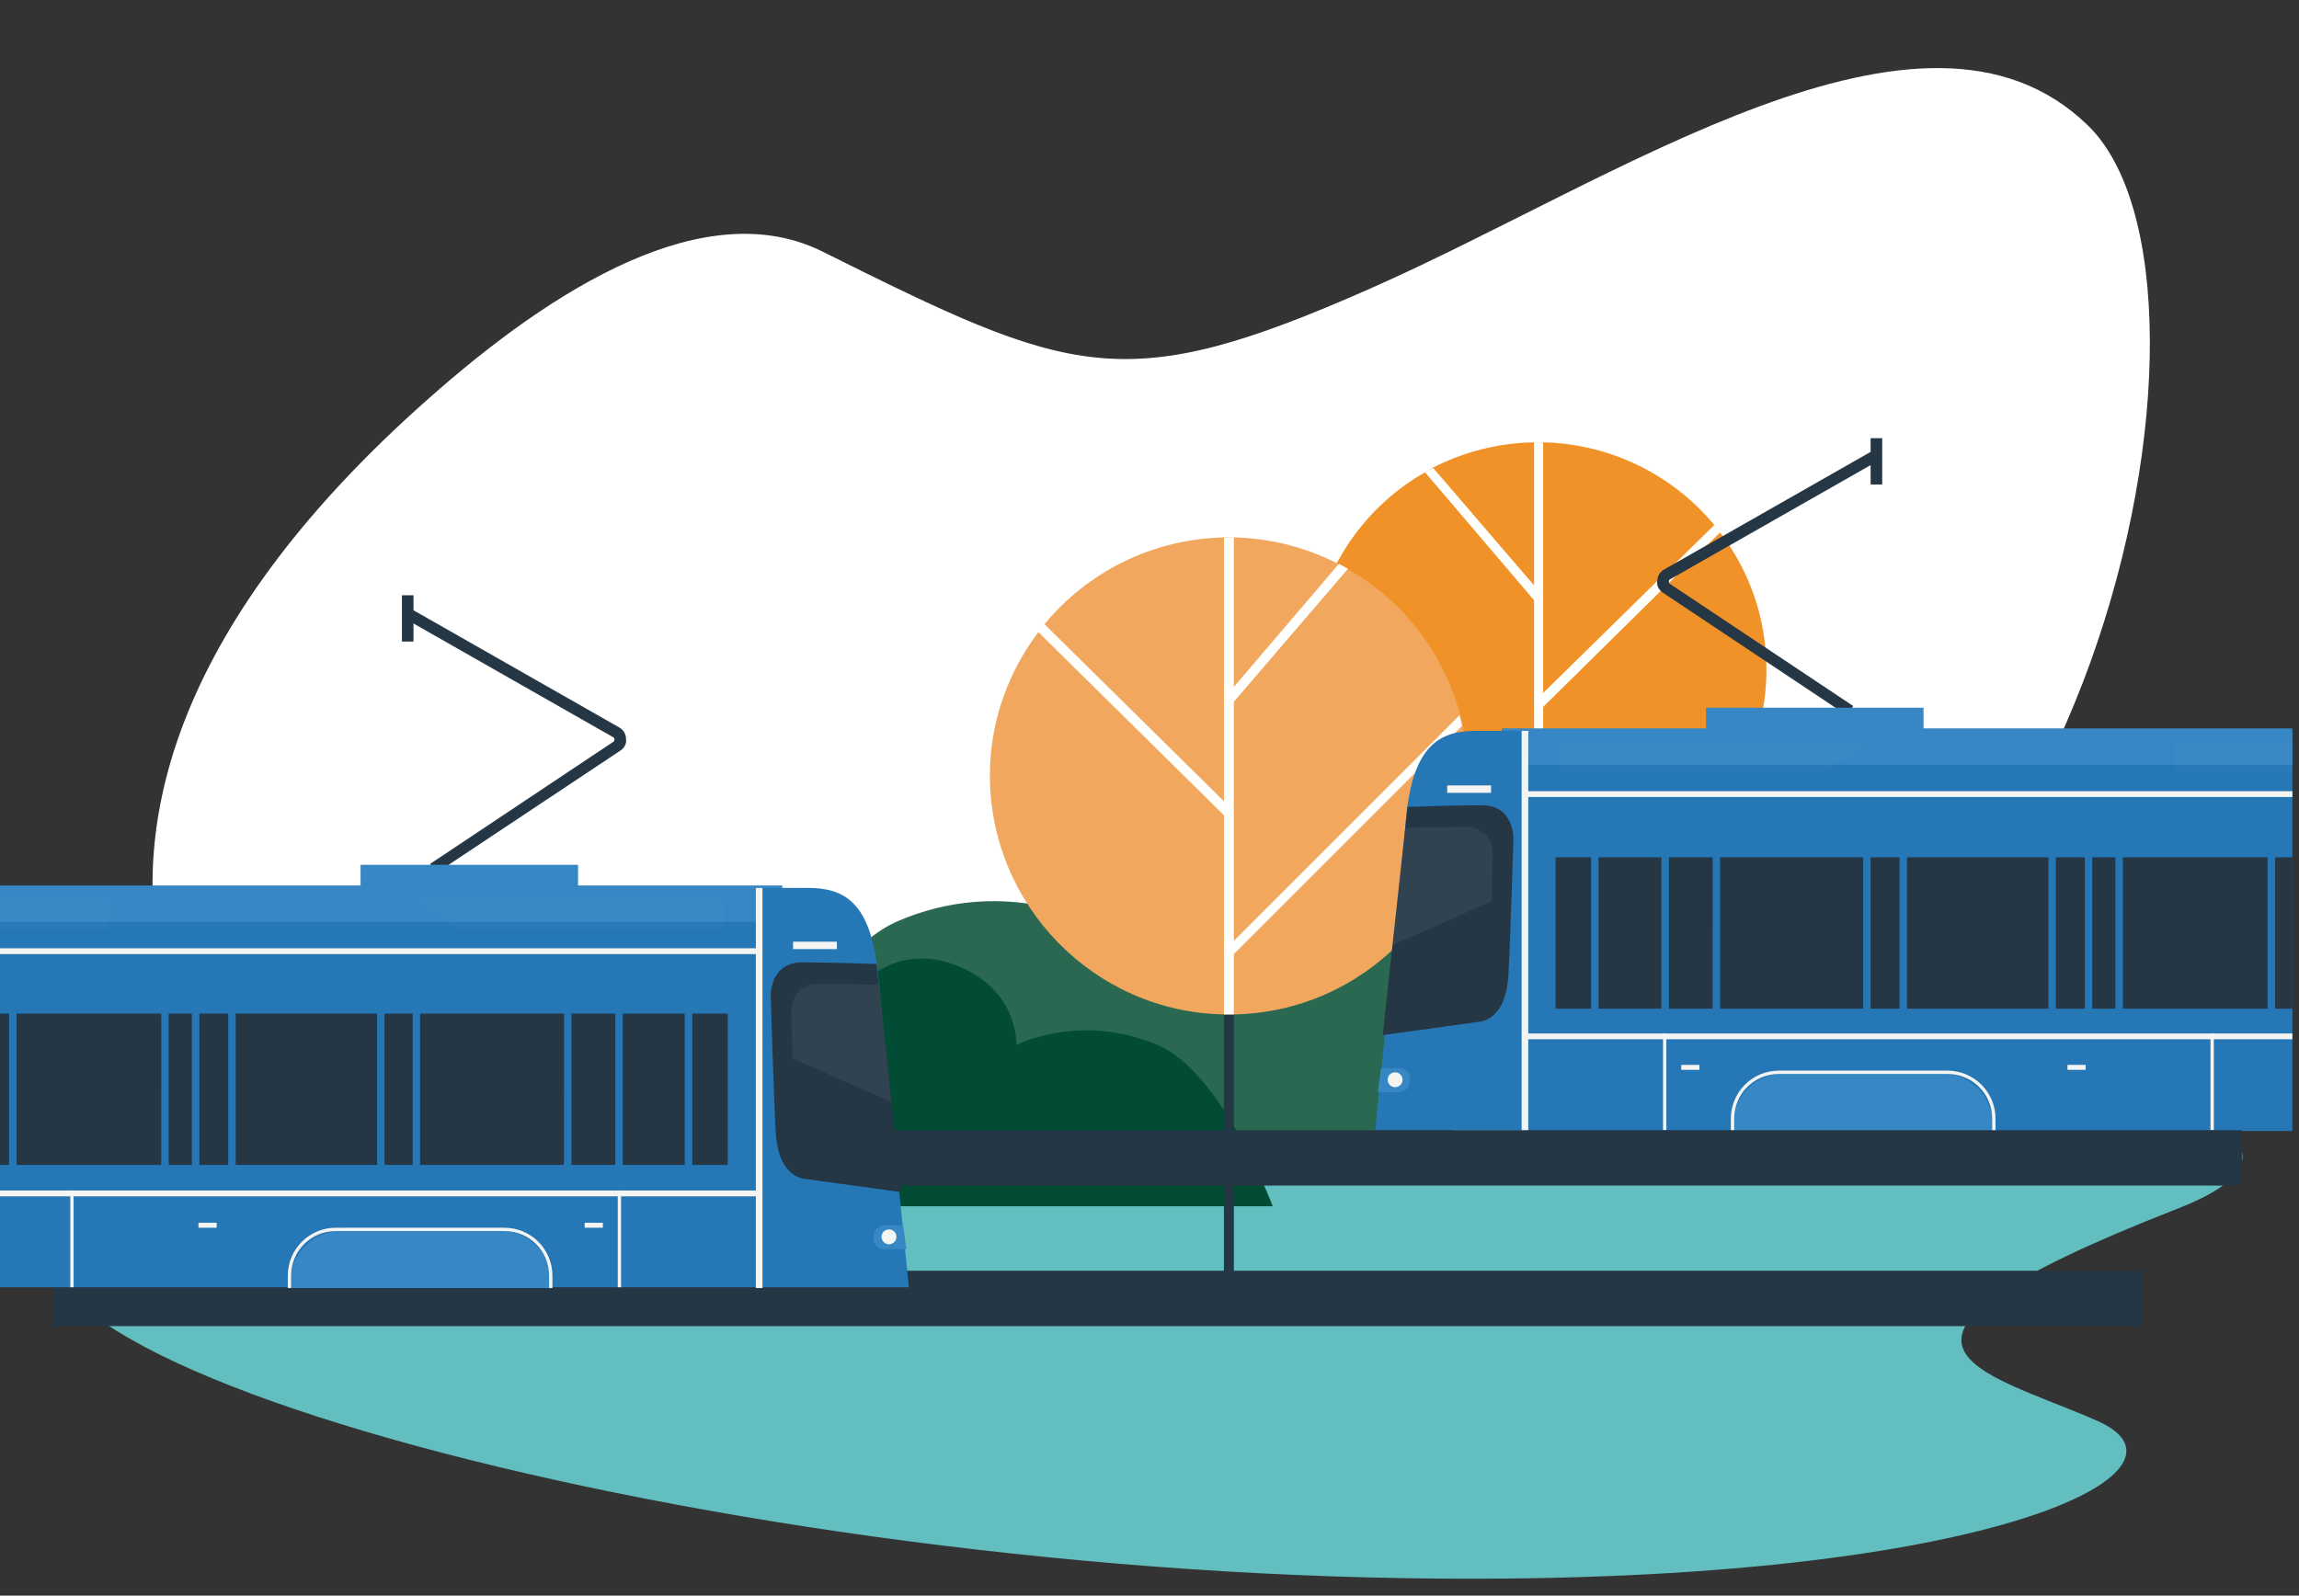 <?xml version="1.0" encoding="utf-8"?>
<!-- Generator: Adobe Illustrator 27.4.0, SVG Export Plug-In . SVG Version: 6.00 Build 0)  -->
<svg version="1.1" id="Layer_1" xmlns="http://www.w3.org/2000/svg" xmlns:xlink="http://www.w3.org/1999/xlink" x="0px" y="0px"
	 viewBox="0 0 278 193" style="enable-background:new 0 0 278 193;" xml:space="preserve">
<rect x="0" y="0" width="278" height="193" fill="#333333" stroke="none"/>
<style type="text/css">
	.st0{clip-path:url(#SVGID_00000052782546547947350930000003279483506688427941_);}
	.st1{fill:#FFFFFF;}
	.st2{fill:#62BEBF;}
	.st3{fill:#2A6851;}
	.st4{fill:#024C35;}
	.st5{fill:#253645;}
	.st6{fill:#F19228;}
	.st7{fill:#FFFFFD;}
	.st8{fill:#F1A75E;}
	.st9{fill:#2677B6;}
	.st10{fill:#3687C3;}
	.st11{fill:#F4F4F2;}
	.st12{opacity:0.22;}
	.st13{opacity:0.22;fill:#3687C3;enable-background:new    ;}
	.st14{opacity:0.38;}
	.st15{opacity:0.38;fill:#D5EAF6;enable-background:new    ;}
	.st16{opacity:0.5;}
	.st17{opacity:0.5;fill:#D5EAF6;enable-background:new    ;}
</style>
<g>
	<defs>
		<rect id="SVGID_1_" y="0" width="277.2" height="192.7"/>
	</defs>
	<clipPath id="SVGID_00000141415904644843056910000015339655865172259722_">
		<use xlink:href="#SVGID_1_"  style="overflow:visible;"/>
	</clipPath>
	<g style="clip-path:url(#SVGID_00000141415904644843056910000015339655865172259722_);">
		<path class="st1" d="M59.5,158.1c21.2,5.8,40-4.2,53.6-22.4c19.8-26.6,38.3,2.2,81.7-1.4c57.8-4.7,77.6-100.1,57.6-119.2
			c-19.9-19.2-56.8,6.6-86.7,19.8s-36,10.6-66.3-4.5c-14-6.9-32.2,4.1-47.9,18.1C23,73.8,12.8,99.8,21.4,123.7
			C26.4,137.8,37.2,152,59.5,158.1z"/>
		<path class="st2" d="M103.1,122.6c44.8-7.4,91.1-6.3,135.1,3.3c25.9,5.7,44.1,12.9,25.1,20.3c-42.5,16.6-23.6,19.5-9.6,25.7
			c14.1,6.3-15.3,20.7-88.1,18.9c-92.8-2.3-188.5-31.4-151.4-47.4C33.1,135.4,70.6,128,103.1,122.6z"/>
		<path class="st3" d="M170.7,94.4l5.1,43.2H89.9c0,0,8.2-21.7,18.7-26.2c12.6-5.4,23,0,23,0s-0.5-7.5,7.4-11.8
			c10.7-5.9,17.6,1.8,17.6,1.8S157.5,94.4,170.7,94.4z"/>
		<path class="st4" d="M93.7,113.7l-3.8,32.2h64c0,0-6.1-16.2-13.9-19.5c-9.4-4-17.1,0-17.1,0s0.3-5.6-5.5-8.8
			c-7.9-4.4-13.1,1.3-13.1,1.3S103.5,113.7,93.7,113.7z"/>
		<path class="st5" d="M186.5,107.4h-1.1v33.7h1.1V107.4z"/>
		<path class="st6" d="M213.6,81c0,15-12,27.2-27,27.5c-0.2,0-0.4,0-0.6,0s-0.4,0-0.6,0c-14.9-0.3-27-12.5-27-27.5
			c0-1.9,0.2-3.8,0.6-5.6c0.1-0.4,0.2-0.9,0.3-1.3c1.9-7.2,6.6-13.3,12.9-16.9l1-0.6c3.7-1.9,7.8-3,12.2-3.1c0.2,0,0.4,0,0.6,0
			s0.4,0,0.6,0c8.3,0.2,15.7,4,20.7,10c0.2,0.3,0.5,0.6,0.7,0.9C211.5,69,213.6,74.7,213.6,81z"/>
		<path class="st7" d="M186.6,53.5v55h-1.1v-55c0.2,0,0.4,0,0.6,0C186.3,53.5,186.4,53.5,186.6,53.5z"/>
		<path class="st7" d="M186.2,85.9l-0.5-1.2l21.6-21.2l0.8,0.8L186.2,85.9z"/>
		<path class="st7" d="M172.3,57.1l13.8,16.2v-0.8l0.1-0.9l-0.7-0.8l-12.2-14.2L172.3,57.1z"/>
		<path class="st7" d="M186.2,100.8l-0.1,1.5l-0.6-0.6l-26.4-26.4c0.1-0.4,0.2-0.9,0.3-1.3L186.2,100.8z"/>
		<path class="st5" d="M149.2,121.5H148v35.4h1.2V121.5z"/>
		<path class="st8" d="M119.7,93.8c0,15.7,12.6,28.6,28.3,28.9c0.2,0,0.4,0,0.6,0c0.2,0,0.4,0,0.6,0c15.7-0.3,28.3-13.1,28.3-28.9
			c0-2-0.2-4-0.6-5.9c-0.1-0.4-0.2-0.9-0.3-1.3c-2-7.6-6.9-13.9-13.5-17.7l-1.1-0.6c-3.8-2-8.2-3.2-12.8-3.3c-0.2,0-0.4,0-0.6,0
			c-0.2,0-0.4,0-0.6,0c-8.7,0.2-16.5,4.2-21.7,10.5c-0.3,0.3-0.5,0.6-0.7,0.9C121.9,81.3,119.7,87.3,119.7,93.8z"/>
		<path class="st7" d="M148,65v57.7h1.2V65c-0.2,0-0.4,0-0.6,0C148.3,65,148.2,65,148,65z"/>
		<path class="st7" d="M148.4,99l0.5-1.2l-22.7-22.4l-0.8,0.9L148.4,99z"/>
		<path class="st7" d="M163,68.8l-14.5,16.9v-0.8l-0.1-0.9l0.7-0.8l12.8-15L163,68.8z"/>
		<path class="st7" d="M148.4,114.6l0.1,1.5l0.6-0.6l27.7-27.7c-0.1-0.4-0.2-0.9-0.3-1.3L148.4,114.6z"/>
		<path class="st9" d="M323.4,88.4h-139v48.4h139V88.4z"/>
		<path class="st10" d="M323.4,88.1H181.6v4.4h141.8V88.1z"/>
		<path class="st5" d="M322.9,103.7H188.1V122h134.8V103.7z"/>
		<path class="st5" d="M223.3,86.5l-22.2-14.8c-0.5-0.3-0.8-0.9-0.7-1.4c0-0.6,0.3-1.1,0.8-1.4l25.1-14.3l0.7,1.2l-25.1,14.3
			c-0.1,0.1-0.1,0.2-0.1,0.2c0,0.1,0,0.2,0.1,0.3l22.2,14.8L223.3,86.5z"/>
		<path class="st5" d="M227.6,53h-1.4v5.6h1.4V53z"/>
		<path class="st9" d="M184.4,88.4c0,0-1.5,0-5.9,0s-7.7,1.7-8.5,10.8c-0.5,5.8-3.7,37.5-3.7,37.5h18.2
			C184.4,136.7,184.4,88.5,184.4,88.4z"/>
		<path class="st5" d="M167.2,125.2l11.6-1.6c0,0,3.3,0,3.6-5.7c0.3-5.7,0.6-16.5,0.6-16.5s0.1-4-3.8-4c-3.6,0-9,0.2-9,0.2
			L167.2,125.2z"/>
		<path class="st10" d="M169.2,129.2H167l-0.4,2.9h2.5c0.8,0,1.4-0.6,1.4-1.4C170.6,129.8,170,129.2,169.2,129.2z"/>
		<path class="st11" d="M168.7,131.5c0.5,0,0.9-0.4,0.9-0.9c0-0.5-0.4-0.9-0.9-0.9c-0.5,0-0.9,0.4-0.9,0.9
			C167.8,131.1,168.2,131.5,168.7,131.5z"/>
		<path class="st11" d="M180.3,95H175v0.9h5.3V95z"/>
		<path class="st9" d="M193.3,103.4h-0.9v18.9h0.9V103.4z"/>
		<path class="st9" d="M201.8,103.4h-0.9v18.9h0.9V103.4z"/>
		<path class="st9" d="M208,103.4h-0.9v18.9h0.9V103.4z"/>
		<path class="st9" d="M226.2,103.4h-0.9v18.9h0.9V103.4z"/>
		<path class="st9" d="M230.6,103.4h-0.9v18.9h0.9V103.4z"/>
		<path class="st9" d="M248.6,103.4h-0.9v18.9h0.9V103.4z"/>
		<path class="st9" d="M253,103.4h-0.9v18.9h0.9V103.4z"/>
		<path class="st9" d="M256.7,103.4h-0.9v18.9h0.9V103.4z"/>
		<path class="st9" d="M275.1,103.4h-0.9v18.9h0.9V103.4z"/>
		<path class="st10" d="M232.6,85.6h-26.3v2.9h26.3V85.6z"/>
		<path class="st11" d="M205.5,128.8h-2.2v0.6h2.2V128.8z"/>
		<path class="st11" d="M252.2,128.8H250v0.6h2.2V128.8z"/>
		<path class="st10" d="M241.1,136.8h-31.6v-0.6c0-3.6,2.9-6.4,6.4-6.4h18.7c3.6,0,6.4,2.9,6.4,6.4v0.6H241.1z"/>
		<path class="st11" d="M241.3,136.8h-0.4v-1.5c0-3-2.4-5.4-5.4-5.4h-20.4c-3,0-5.4,2.4-5.4,5.4v1.5h-0.4v-1.5
			c0-3.2,2.6-5.8,5.8-5.8h20.4c3.2,0,5.8,2.6,5.8,5.8V136.8z"/>
		<g class="st12">
			<g class="st12">
				<g class="st12">
					<path class="st13" d="M322.5,103.8H188.8v8.9h133.7V103.8z"/>
				</g>
			</g>
		</g>
		<g class="st14">
			<g class="st14">
				<g class="st14">
					<path class="st15" d="M188.6,89.8v3.6h32.2l4.9-3.6H188.6z"/>
				</g>
			</g>
		</g>
		<g class="st14">
			<g class="st14">
				<g class="st14">
					<path class="st15" d="M263,89.8v3.6h32.3l4.9-3.6H263z"/>
				</g>
			</g>
		</g>
		<g class="st16">
			<g class="st16">
				<g class="st16">
					<path class="st17" d="M169.9,100.1l7.5-0.1c1.7,0,3.1,1.4,3.1,3.1l-0.1,5.9l-12,5.3L169.9,100.1z"/>
				</g>
			</g>
		</g>
		<path class="st11" d="M323.2,95.7H184.5v0.7h138.7V95.7z"/>
		<path class="st11" d="M323.2,125H184.5v0.7h138.7V125z"/>
		<path class="st11" d="M184.8,88.4H184v48.4h0.8V88.4z"/>
		<path class="st11" d="M201.5,125h-0.4v11.7h0.4V125z"/>
		<path class="st11" d="M267.7,125h-0.4v11.7h0.4V125z"/>
		<path class="st5" d="M271.1,136.7H18.4v6.7h252.7V136.7z"/>
		<path class="st5" d="M259.1,153.7H6.4v6.7h252.7V153.7z"/>
		<path class="st9" d="M91.8,107.3h-139v48.4h139V107.3z"/>
		<path class="st10" d="M94.6,107.1H-47.2v4.4H94.6V107.1z"/>
		<path class="st5" d="M88,122.6H-46.8v18.3H88V122.6z"/>
		<path class="st5" d="M52.9,105.5L75,90.8c0.5-0.3,0.8-0.9,0.7-1.4c0-0.6-0.3-1.1-0.8-1.4L49.8,73.7l-0.7,1.2l25.1,14.3
			c0.1,0.1,0.1,0.2,0.1,0.2c0,0.1,0,0.2-0.1,0.3L52,104.5L52.9,105.5z"/>
		<path class="st5" d="M50,72h-1.4v5.6H50V72z"/>
		<path class="st9" d="M91.8,107.4c0,0,1.5,0,5.9,0c4.4,0,7.7,1.7,8.5,10.8c0.5,5.8,3.7,37.5,3.7,37.5H91.8
			C91.8,155.7,91.8,107.5,91.8,107.4z"/>
		<path class="st5" d="M109,144.2l-11.6-1.6c0,0-3.3,0-3.6-5.7c-0.3-5.7-0.6-16.5-0.6-16.5s-0.1-4,3.8-4c3.6,0,9,0.2,9,0.2
			L109,144.2z"/>
		<path class="st10" d="M107,148.2h2.2l0.4,2.9H107c-0.8,0-1.4-0.6-1.4-1.4C105.6,148.8,106.2,148.2,107,148.2z"/>
		<path class="st11" d="M107.5,150.5c0.5,0,0.9-0.4,0.9-0.9c0-0.5-0.4-0.9-0.9-0.9s-0.9,0.4-0.9,0.9
			C106.6,150.1,107,150.5,107.5,150.5z"/>
		<path class="st11" d="M101.2,113.9h-5.3v0.9h5.3V113.9z"/>
		<path class="st9" d="M83.7,122.4h-0.9v18.9h0.9V122.4z"/>
		<path class="st9" d="M75.3,122.4h-0.9v18.9h0.9V122.4z"/>
		<path class="st9" d="M69.1,122.4h-0.9v18.9h0.9V122.4z"/>
		<path class="st9" d="M50.8,122.4h-0.9v18.9h0.9V122.4z"/>
		<path class="st9" d="M46.5,122.4h-0.9v18.9h0.9V122.4z"/>
		<path class="st9" d="M28.5,122.4h-0.9v18.9h0.9V122.4z"/>
		<path class="st9" d="M24.1,122.4h-0.9v18.9h0.9V122.4z"/>
		<path class="st9" d="M20.4,122.4h-0.9v18.9h0.9V122.4z"/>
		<path class="st9" d="M2,122.4H1.1v18.9H2V122.4z"/>
		<path class="st10" d="M69.9,104.6H43.6v2.9h26.3V104.6z"/>
		<path class="st11" d="M72.9,147.9h-2.2v0.6h2.2V147.9z"/>
		<path class="st11" d="M26.2,147.9H24v0.6h2.2V147.9z"/>
		<path class="st10" d="M35.1,155.8h31.6v-0.6c0-3.6-2.9-6.4-6.4-6.4H41.5c-3.6,0-6.4,2.9-6.4,6.4V155.8z"/>
		<path class="st11" d="M34.8,155.8h0.4v-1.5c0-3,2.4-5.4,5.4-5.4H61c3,0,5.4,2.4,5.4,5.4v1.5h0.4v-1.5c0-3.2-2.6-5.8-5.8-5.8H40.6
			c-3.2,0-5.8,2.6-5.8,5.8V155.8L34.8,155.8z"/>
		<g class="st12">
			<g class="st12">
				<g class="st12">
					<path class="st13" d="M87.4,122.9H-46.3v8.9H87.4V122.9z"/>
				</g>
			</g>
		</g>
		<g class="st14">
			<g class="st14">
				<g class="st14">
					<path class="st15" d="M87.6,108.8v3.6H55.3l-4.9-3.6H87.6z"/>
				</g>
			</g>
		</g>
		<g class="st14">
			<g class="st14">
				<g class="st14">
					<path class="st15" d="M13.2,108.8v3.6h-32.3l-4.9-3.6H13.2z"/>
				</g>
			</g>
		</g>
		<g class="st16">
			<g class="st16">
				<g class="st16">
					<path class="st17" d="M106.3,119.1l-7.5-0.1c-1.7,0-3.1,1.4-3.1,3.1l0.1,5.9l12,5.3L106.3,119.1z"/>
				</g>
			</g>
		</g>
		<path class="st11" d="M91.6,114.7H-47.1v0.7H91.6V114.7z"/>
		<path class="st11" d="M91.6,144H-47.1v0.7H91.6V144z"/>
		<path class="st11" d="M92.2,107.4h-0.8v48.4h0.8V107.4z"/>
		<path class="st11" d="M75.1,144h-0.4v11.7h0.4V144z"/>
		<path class="st11" d="M8.9,144H8.5v11.7h0.4V144z"/>
	</g>
</g>
</svg>
